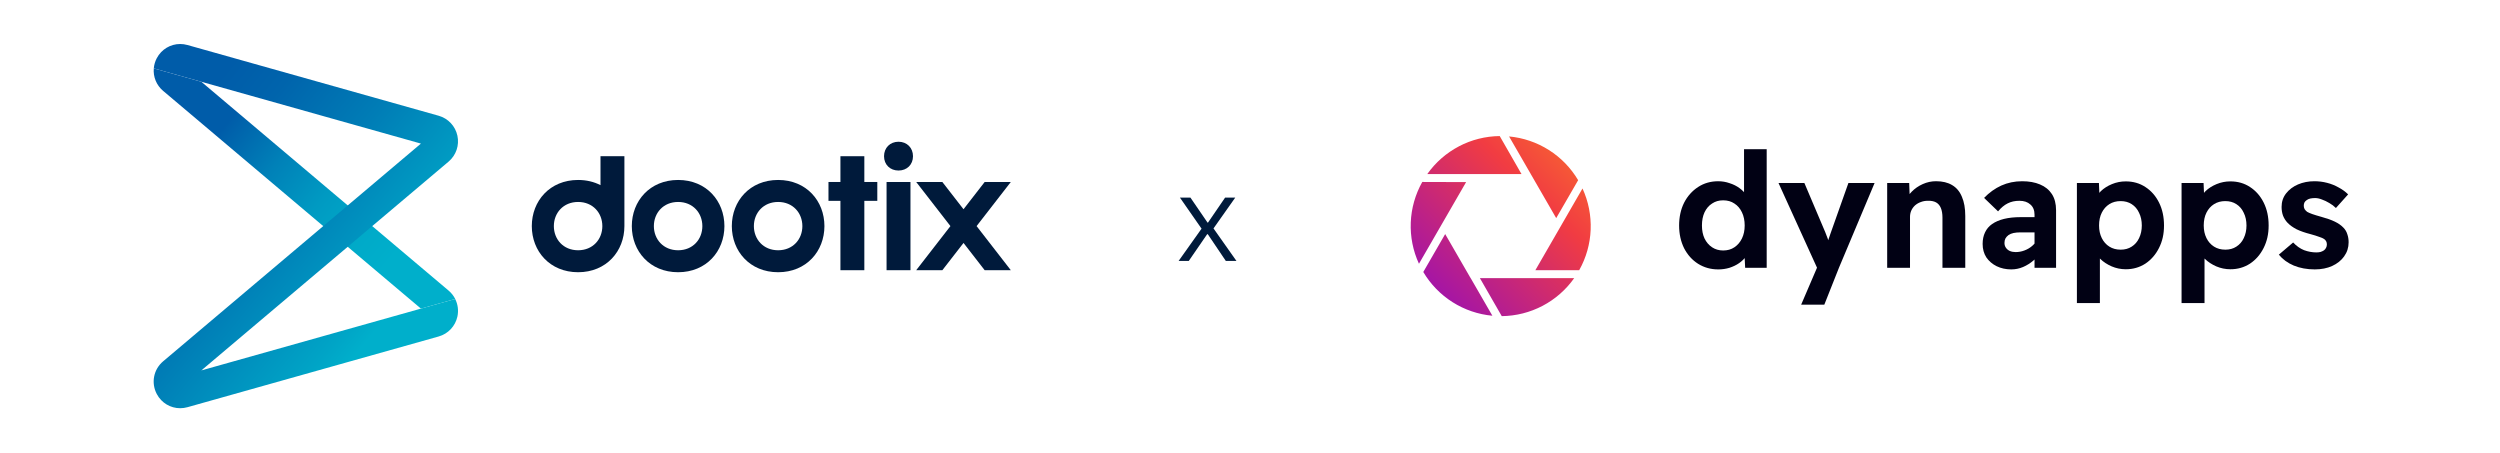 <?xml version="1.0" encoding="UTF-8"?>
<svg id="Calque_1" data-name="Calque 1" xmlns="http://www.w3.org/2000/svg" xmlns:xlink="http://www.w3.org/1999/xlink" viewBox="0 0 1920 347.67">
  <defs>
    <style>
      .cls-1 {
        fill: none;
      }

      .cls-2 {
        fill: url(#Dégradé_sans_nom_4);
      }

      .cls-3 {
        fill: url(#Dégradé_sans_nom_2);
      }

      .cls-4 {
        fill: url(#Dégradé_sans_nom_3);
      }

      .cls-5 {
        fill: #001a3b;
      }

      .cls-6 {
        clip-path: url(#clippath-1);
      }

      .cls-7 {
        clip-path: url(#clippath-3);
      }

      .cls-8 {
        clip-path: url(#clippath-4);
      }

      .cls-9 {
        clip-path: url(#clippath-2);
      }

      .cls-10 {
        clip-path: url(#clippath);
      }

      .cls-11 {
        fill: #010114;
      }
    </style>
    <clipPath id="clippath">
      <rect class="cls-1" x="946.86" y="-52.16" width="867.14" height="451.61"/>
    </clipPath>
    <clipPath id="clippath-1">
      <path class="cls-1" d="M1175.68,213.61h-39.12l16.37,28.46.42.72c10.92-.12,21.65-2.82,31.32-7.89,9.67-5.07,17.99-12.36,24.3-21.28h-33.28ZM1093.5,208.17l-.41.72c5.56,9.4,13.26,17.34,22.49,23.18,9.22,5.84,19.7,9.41,30.57,10.41l-16.64-28.83h-.05l-19.56-33.89-16.4,28.41ZM1198.72,173.61l-19.56,33.89,32.82.02h.83c5.36-9.51,8.38-20.17,8.82-31.08.44-10.91-1.71-21.77-6.27-31.69l-16.64,28.85ZM1092.3,139.75c-5.36,9.52-8.39,20.18-8.83,31.1-.44,10.92,1.71,21.79,6.29,31.72l16.64-28.83,19.57-33.89-32.84-.1h-.83ZM1175.6,133.62l19.56,33.89,16.44-28.41.42-.71c-5.56-9.4-13.27-17.35-22.49-23.19-9.23-5.84-19.7-9.41-30.57-10.42l16.65,28.83ZM1120.46,112.39c-9.67,5.07-18,12.36-24.3,21.28h72.35l-16.32-28.46-.41-.71c-10.91.11-21.65,2.81-31.32,7.88"/>
    </clipPath>
    <linearGradient id="Dégradé_sans_nom_4" data-name="Dégradé sans nom 4" x1="6.02" y1="716.09" x2="8.02" y2="716.09" gradientTransform="translate(232.86 -94121.45) scale(131.68)" gradientUnits="userSpaceOnUse">
      <stop offset="0" stop-color="#7b00dc"/>
      <stop offset=".62" stop-color="#f13c42"/>
      <stop offset="1" stop-color="#ff911f"/>
    </linearGradient>
    <clipPath id="clippath-2">
      <rect class="cls-1" x="106" y="-115.56" width="759.76" height="578.4"/>
    </clipPath>
    <clipPath id="clippath-3">
      <path class="cls-1" d="M125.29,69.8l122.95,103.84,18.82,15.9,56.21,47.47,26.33-7.41c-1.22-2.42-2.92-4.61-5.07-6.42l-58.65-49.53-18.82-15.9-112.41-94.94-36.54-10.29c-.56,6.42,1.96,12.87,7.18,17.29"/>
    </clipPath>
    <linearGradient id="Dégradé_sans_nom_2" data-name="Dégradé sans nom 2" x1="-1.09" y1="720" x2=".91" y2="720" gradientTransform="translate(-58884.36 156.5) rotate(90) scale(82.11 -82.11)" gradientUnits="userSpaceOnUse">
      <stop offset="0" stop-color="#005ca9"/>
      <stop offset=".02" stop-color="#005faa"/>
      <stop offset=".3" stop-color="#0081b8"/>
      <stop offset=".57" stop-color="#009ac2"/>
      <stop offset=".8" stop-color="#00a9c8"/>
      <stop offset="1" stop-color="#00afcb"/>
    </linearGradient>
    <clipPath id="clippath-4">
      <path class="cls-1" d="M120.43,44.65c-1.34,2.52-2.09,5.19-2.32,7.87l36.54,10.29,168.62,47.47-197.98,167.21c-7.4,6.25-9.4,16.6-4.86,25.16,3.63,6.84,10.54,10.86,17.93,10.86,1.86,0,3.75-.26,5.62-.78l192.9-54.31c7.29-2.05,12.81-7.92,14.41-15.32,1.01-4.65.35-9.39-1.71-13.49l-26.33,7.41-168.62,47.47,189.88-160.37c5.78-4.88,8.38-12.52,6.78-19.91-1.6-7.4-7.13-13.27-14.41-15.32l-192.9-54.31c-1.87-.53-3.76-.78-5.62-.78-7.39,0-14.31,4.02-17.94,10.86"/>
    </clipPath>
    <linearGradient id="Dégradé_sans_nom_3" data-name="Dégradé sans nom 3" x1="-.68" y1="718.77" x2="1.32" y2="718.77" gradientTransform="translate(-77310.06 123.67) rotate(90) scale(107.88 -107.88)" gradientUnits="userSpaceOnUse">
      <stop offset="0" stop-color="#005ca9"/>
      <stop offset=".19" stop-color="#0064ac"/>
      <stop offset=".51" stop-color="#007db6"/>
      <stop offset=".91" stop-color="#00a4c6"/>
      <stop offset="1" stop-color="#00afcb"/>
    </linearGradient>
  </defs>
  <g class="cls-10">
    <path class="cls-11" d="M1319.55,206.9c-5.67,0-10.82-1.44-15.42-4.31-4.52-2.87-8.1-6.85-10.74-11.94-2.55-5.17-3.83-11-3.83-17.48s1.28-12.39,3.83-17.48c2.63-5.09,6.21-9.11,10.74-12.06,4.52-2.96,9.67-4.43,15.42-4.43,3.05,0,5.97.49,8.76,1.48,2.88.9,5.43,2.18,7.65,3.82,2.22,1.64,4.03,3.49,5.43,5.54,1.4,1.97,2.22,4.02,2.47,6.16l-4.44.86v-42.47h17.4v91.1h-16.54l-.74-15.02,3.46.49c-.08,1.97-.78,3.9-2.1,5.79-1.32,1.89-3.09,3.61-5.31,5.17-2.14,1.48-4.61,2.67-7.4,3.57-2.72.82-5.59,1.23-8.64,1.23M1323.38,192.37c3.37,0,6.25-.82,8.64-2.46,2.47-1.64,4.4-3.9,5.8-6.77,1.4-2.87,2.1-6.2,2.1-9.97s-.7-7.22-2.1-10.09c-1.4-2.96-3.33-5.21-5.8-6.77-2.39-1.64-5.27-2.46-8.64-2.46s-6.05.82-8.51,2.46c-2.47,1.56-4.4,3.82-5.8,6.77-1.32,2.87-1.98,6.24-1.98,10.09s.66,7.1,1.98,9.97c1.4,2.87,3.33,5.13,5.8,6.77,2.47,1.64,5.31,2.46,8.51,2.46"/>
    <path class="cls-11" d="M1383.29,233.98l14.31-33.36.25,10.22-31.96-70.3h19.87l16.04,37.8c.58,1.31,1.19,2.91,1.85,4.8.66,1.89,1.15,3.69,1.48,5.42l-2.96,1.23c.58-1.4,1.15-3,1.73-4.8.66-1.81,1.32-3.74,1.98-5.79l13.7-38.66h20.11l-27.39,65.13-11.23,28.32h-17.77Z"/>
    <path class="cls-11" d="M1449.35,205.66v-65.13h16.91l.49,13.3-3.45,1.48c.82-2.95,2.43-5.62,4.81-8,2.39-2.46,5.22-4.43,8.52-5.91,3.29-1.48,6.7-2.22,10.24-2.22,4.94,0,9.05.99,12.34,2.96,3.37,1.97,5.88,4.96,7.53,8.99,1.73,3.94,2.59,8.86,2.59,14.77v39.77h-17.52v-38.54c0-2.95-.41-5.42-1.23-7.39-.82-1.97-2.06-3.4-3.7-4.31-1.65-.9-3.74-1.31-6.29-1.23-1.97,0-3.78.33-5.43.98-1.65.58-3.13,1.44-4.44,2.59-1.23,1.15-2.18,2.46-2.84,3.94-.66,1.48-.99,3.12-.99,4.93v39.03h-17.52Z"/>
    <path class="cls-11" d="M1562.52,205.67v-40.75c0-3.45-1.07-6.07-3.21-7.88-2.06-1.89-4.85-2.83-8.39-2.83s-6.38.66-9.01,1.97c-2.63,1.31-5.1,3.37-7.4,6.15l-10.73-10.34c3.95-4.1,8.35-7.26,13.2-9.48,4.94-2.22,10.28-3.32,16.04-3.32,5.27,0,9.83.82,13.7,2.46,3.95,1.64,6.99,4.1,9.13,7.39,2.14,3.28,3.21,7.43,3.21,12.44v44.2h-16.54ZM1544.63,206.9c-4.11,0-7.86-.82-11.23-2.46-3.29-1.64-5.92-3.9-7.9-6.77-1.89-2.95-2.84-6.4-2.84-10.34,0-3.37.62-6.32,1.85-8.87,1.23-2.63,3.04-4.76,5.43-6.4,2.47-1.72,5.51-3.04,9.13-3.94,3.7-.9,7.98-1.36,12.83-1.36h19.25l-1.11,11.7h-18.39c-1.98,0-3.74.17-5.31.49-1.48.33-2.76.86-3.83,1.6-.99.74-1.77,1.6-2.34,2.59-.49.98-.74,2.13-.74,3.45,0,1.4.37,2.63,1.11,3.69.74,1.07,1.73,1.89,2.96,2.46,1.32.57,2.8.86,4.44.86,2.39,0,4.65-.41,6.79-1.23,2.22-.82,4.2-1.97,5.92-3.45,1.73-1.48,3.08-3.16,4.07-5.05l3.33,8.74c-1.73,2.79-3.83,5.25-6.29,7.39-2.47,2.13-5.14,3.82-8.02,5.05-2.88,1.23-5.92,1.85-9.13,1.85"/>
    <path class="cls-11" d="M1595.06,232.75v-92.21h16.91l.62,14.53-3.21-1.11c.49-2.54,1.85-4.92,4.07-7.14,2.3-2.22,5.14-4.02,8.52-5.42,3.37-1.4,6.91-2.09,10.61-2.09,5.68,0,10.69,1.44,15.05,4.31,4.44,2.87,7.94,6.85,10.49,11.94,2.55,5.09,3.83,10.96,3.83,17.61s-1.27,12.15-3.83,17.24c-2.55,5.09-6.05,9.11-10.49,12.07-4.44,2.87-9.46,4.31-15.05,4.31-3.79,0-7.4-.74-10.86-2.22-3.37-1.48-6.25-3.36-8.64-5.66-2.39-2.3-3.87-4.8-4.44-7.51l4.07-1.72v43.09h-17.65ZM1628.62,191.75c3.29,0,6.13-.78,8.52-2.34,2.47-1.56,4.36-3.73,5.67-6.52,1.4-2.87,2.1-6.12,2.1-9.73s-.7-6.94-2.1-9.73c-1.32-2.87-3.21-5.09-5.67-6.65-2.39-1.56-5.22-2.34-8.52-2.34s-6.17.78-8.64,2.34c-2.47,1.56-4.4,3.73-5.8,6.52-1.4,2.79-2.1,6.07-2.1,9.85s.7,6.85,2.1,9.73c1.4,2.79,3.33,4.97,5.8,6.52,2.47,1.56,5.35,2.34,8.64,2.34"/>
    <path class="cls-11" d="M1675.44,232.75v-92.21h16.9l.62,14.53-3.21-1.11c.49-2.54,1.85-4.92,4.07-7.14,2.3-2.22,5.14-4.02,8.51-5.42,3.37-1.4,6.91-2.09,10.61-2.09,5.68,0,10.7,1.44,15.05,4.31,4.44,2.87,7.94,6.85,10.49,11.94,2.55,5.09,3.83,10.96,3.83,17.61s-1.28,12.15-3.83,17.24c-2.55,5.09-6.05,9.11-10.49,12.07-4.44,2.87-9.46,4.31-15.05,4.31-3.78,0-7.4-.74-10.86-2.22-3.37-1.48-6.25-3.36-8.64-5.66-2.39-2.3-3.87-4.8-4.44-7.51l4.07-1.72v43.09h-17.64ZM1709.01,191.75c3.29,0,6.13-.78,8.51-2.34,2.47-1.56,4.36-3.73,5.68-6.52,1.4-2.87,2.1-6.12,2.1-9.73s-.7-6.94-2.1-9.73c-1.32-2.87-3.21-5.09-5.68-6.65-2.39-1.56-5.22-2.34-8.51-2.34s-6.17.78-8.64,2.34c-2.47,1.56-4.4,3.73-5.8,6.52-1.4,2.79-2.1,6.07-2.1,9.85s.7,6.85,2.1,9.73c1.4,2.79,3.33,4.97,5.8,6.52,2.47,1.56,5.35,2.34,8.64,2.34"/>
    <path class="cls-11" d="M1777.79,206.9c-6,0-11.39-.99-16.16-2.95-4.69-1.97-8.52-4.76-11.48-8.37l10.98-9.36c2.55,2.71,5.35,4.68,8.39,5.91,3.13,1.15,6.29,1.72,9.5,1.72,1.15,0,2.22-.12,3.21-.37.99-.33,1.85-.74,2.59-1.23.74-.58,1.28-1.23,1.6-1.97.41-.74.62-1.6.62-2.59,0-1.81-.74-3.2-2.22-4.19-.66-.49-1.89-1.03-3.7-1.6-1.73-.66-3.95-1.35-6.66-2.09-4.2-1.07-7.73-2.3-10.61-3.69-2.88-1.48-5.22-3.16-7.03-5.05-1.48-1.56-2.63-3.37-3.45-5.42-.74-2.05-1.11-4.31-1.11-6.77,0-3.94,1.15-7.39,3.46-10.34,2.3-2.95,5.35-5.25,9.13-6.89,3.87-1.64,8.06-2.46,12.59-2.46,3.37,0,6.62.41,9.75,1.23,3.21.82,6.17,2.01,8.89,3.57,2.8,1.48,5.22,3.24,7.28,5.29l-9.38,10.47c-1.48-1.48-3.17-2.75-5.06-3.82-1.89-1.15-3.78-2.05-5.68-2.71-1.89-.74-3.62-1.11-5.18-1.11-1.4,0-2.67.12-3.83.37-1.07.25-1.97.66-2.71,1.23-.74.49-1.32,1.11-1.73,1.85-.33.74-.49,1.56-.49,2.46s.21,1.76.62,2.58c.49.74,1.15,1.44,1.97,2.09.82.49,2.14,1.07,3.95,1.72,1.89.66,4.32,1.39,7.28,2.22,3.95,1.07,7.28,2.26,10,3.57,2.71,1.31,4.9,2.83,6.54,4.56,1.48,1.48,2.51,3.2,3.09,5.17.66,1.89.99,3.94.99,6.16,0,4.02-1.15,7.63-3.46,10.83-2.22,3.12-5.31,5.58-9.25,7.39-3.87,1.72-8.27,2.59-13.2,2.59"/>
  </g>
  <g class="cls-6">
    <rect class="cls-2" x="1054.5" y="75.59" width="196.09" height="196.1" transform="translate(216.81 868.56) rotate(-45.17)"/>
  </g>
  <g class="cls-9">
    <path class="cls-5" d="M520.79,138.21c-21.72,0-35.56,16.16-35.56,35.43s13.84,35.43,35.56,35.43,35.56-16.16,35.56-35.43-13.84-35.43-35.56-35.43M520.79,192.2c-11.37,0-18.62-8.46-18.62-18.55s7.25-18.55,18.62-18.55,18.62,8.46,18.62,18.55-7.24,18.55-18.62,18.55"/>
    <path class="cls-5" d="M597.6,138.21c-21.72,0-35.56,16.16-35.56,35.43s13.84,35.43,35.56,35.43,35.56-16.16,35.56-35.43-13.84-35.43-35.56-35.43M597.6,192.2c-11.37,0-18.62-8.46-18.62-18.55s7.25-18.55,18.62-18.55,18.62,8.46,18.62,18.55-7.25,18.55-18.62,18.55"/>
    <polygon class="cls-5" points="663.81 207.52 645.45 207.52 645.45 154.25 636.27 154.25 636.27 139.76 645.45 139.76 645.45 119.98 663.81 119.98 663.81 139.76 673.77 139.76 673.77 154.25 663.81 154.25 663.81 207.52"/>
    <path class="cls-5" d="M461.18,119.98v22.22c-4.92-2.54-10.71-3.99-17.2-3.99-21.72,0-35.56,16.16-35.56,35.43s13.84,35.43,35.56,35.43,35.56-16.16,35.56-35.43v-53.66h-18.36ZM443.98,192.2c-11.38,0-18.62-8.46-18.62-18.55s7.24-18.55,18.62-18.55,18.62,8.46,18.62,18.55-7.25,18.55-18.62,18.55"/>
    <path class="cls-5" d="M678.94,119.98c0-6.46,4.65-11.12,11.12-11.12s11.12,4.66,11.12,11.12-4.65,10.99-11.12,10.99-11.12-4.53-11.12-10.99M680.88,139.77h18.36v67.76h-18.36v-67.76Z"/>
    <polygon class="cls-5" points="776.31 139.76 756.23 139.76 739.98 160.7 723.72 139.76 703.64 139.76 729.93 173.64 703.64 207.52 723.72 207.52 739.98 186.58 756.23 207.52 776.31 207.52 750.02 173.64 776.31 139.76"/>
  </g>
  <g class="cls-7">
    <rect class="cls-3" x="88.47" y="-3.43" width="290.2" height="296.39" transform="translate(-27.04 231.92) rotate(-50.28)"/>
  </g>
  <g class="cls-8">
    <rect class="cls-4" x="51.11" y="-6.58" width="366.56" height="360.44" transform="translate(-48.29 245.63) rotate(-50.82)"/>
  </g>
  <path class="cls-5" d="M949.6,200.41h-8.17l-13.86-20.56h-.46l-14.14,20.56h-7.8l17.62-24.79-16.62-23.87h8.08l13.13,19.19h.37l13.13-19.19h7.8l-16.71,23.68,17.62,24.97Z"/>
</svg>